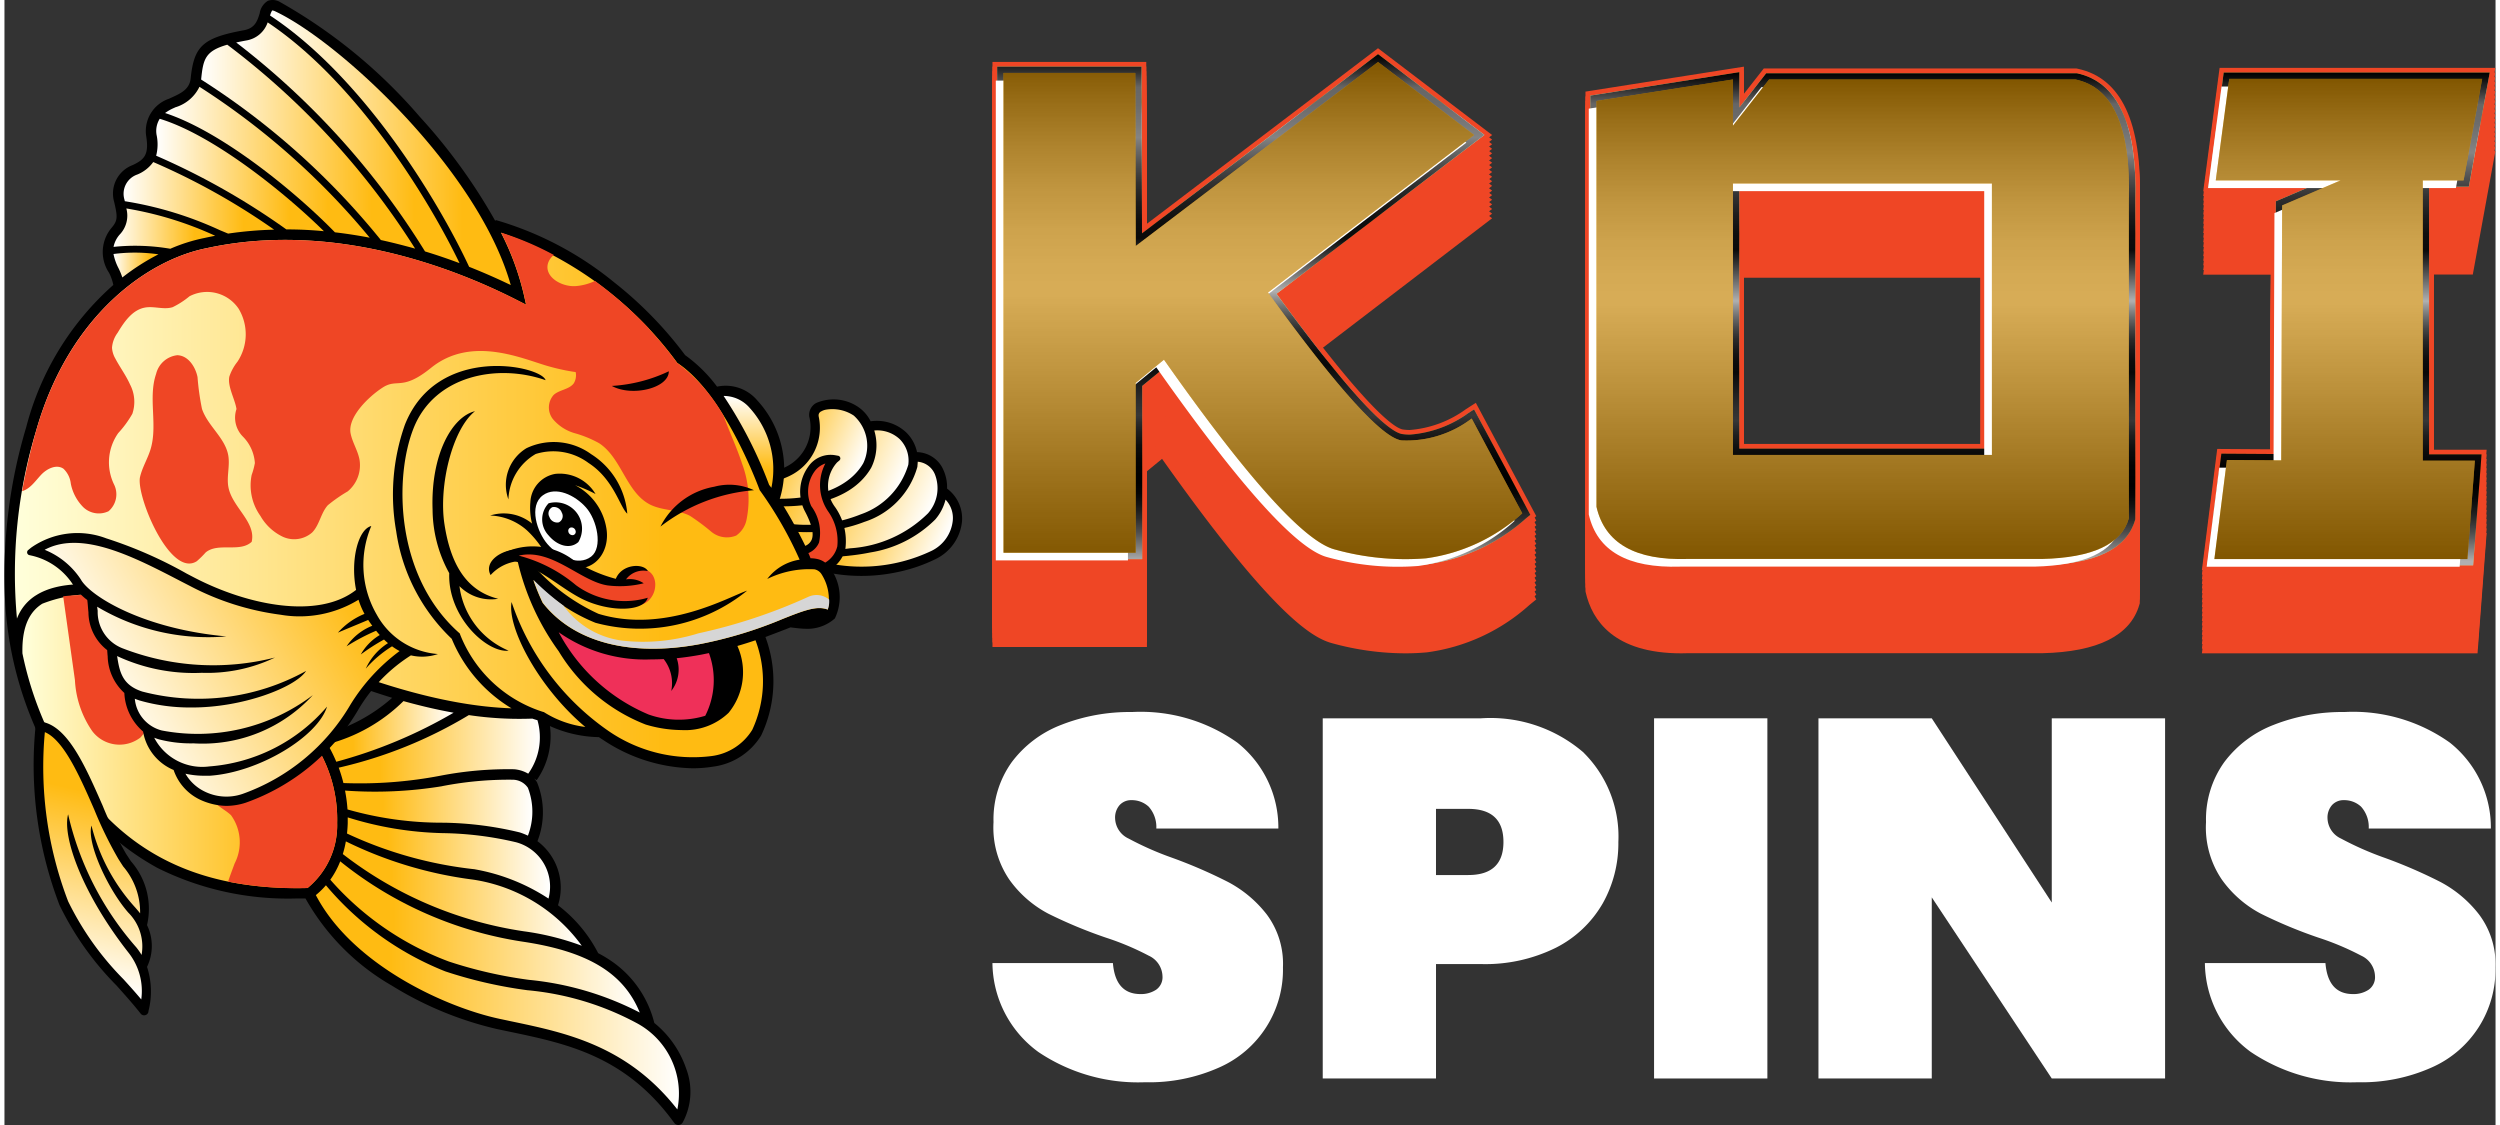 <svg xmlns="http://www.w3.org/2000/svg" xmlns:xlink="http://www.w3.org/1999/xlink" viewBox="0 0 154.987 69.994" width="160"  height="72" ><rect x="0" y="0" width="154.987" height="69.994" fill="#333333" stroke="none"/><defs><style>.cls-1,.cls-34,.cls-37,.cls-41{isolation:isolate;}.cls-2{fill:url(#linear-gradient);}.cls-3{fill:url(#linear-gradient-2);}.cls-4{fill:url(#linear-gradient-3);}.cls-5{fill:url(#linear-gradient-4);}.cls-6{fill:url(#linear-gradient-5);}.cls-7{fill:url(#linear-gradient-6);}.cls-8{fill:url(#linear-gradient-7);}.cls-9{fill:url(#linear-gradient-8);}.cls-10{fill:url(#linear-gradient-9);}.cls-11{fill:url(#linear-gradient-10);}.cls-12{fill:url(#linear-gradient-11);}.cls-13{fill:url(#linear-gradient-12);}.cls-14{fill:url(#linear-gradient-13);}.cls-15{fill:#ef4625;}.cls-16{fill:url(#linear-gradient-14);}.cls-17{fill:url(#linear-gradient-15);}.cls-18{fill:url(#linear-gradient-16);}.cls-19{fill:url(#linear-gradient-17);}.cls-20{fill:url(#linear-gradient-18);}.cls-21{fill:url(#linear-gradient-19);}.cls-22{fill:url(#linear-gradient-20);}.cls-23{fill:url(#linear-gradient-21);}.cls-24{fill:url(#linear-gradient-22);}.cls-25{fill:#ef3059;}.cls-26{fill:#d6d6d6;}.cls-27{fill:#fff;}.cls-28{fill:url(#linear-gradient-24);}.cls-29{fill:url(#linear-gradient-25);}.cls-30{fill:url(#linear-gradient-26);}.cls-31,.cls-33,.cls-36,.cls-39{mix-blend-mode:color-dodge;}.cls-31{fill:url(#linear-gradient-27);}.cls-32{fill:#fa0;}.cls-33,.cls-34,.cls-37,.cls-41{opacity:0.7;}.cls-34{fill:url(#linear-gradient-28);}.cls-35{fill:url(#linear-gradient-29);}.cls-36{fill:url(#linear-gradient-30);}.cls-37{fill:url(#linear-gradient-31);}.cls-38{fill:url(#linear-gradient-32);}.cls-40{fill:url(#linear-gradient-33);}.cls-41{fill:url(#linear-gradient-34);}</style><linearGradient id="linear-gradient" x1="47.128" y1="44.164" x2="55.18" y2="40.568" gradientTransform="matrix(1, 0, 0, -1, 0, 71.994)" gradientUnits="userSpaceOnUse"><stop offset="0.203" stop-color="#ffbb12"/><stop offset="1" stop-color="#fff"/></linearGradient><linearGradient id="linear-gradient-2" x1="48.237" y1="42.664" x2="56.997" y2="38.749" xlink:href="#linear-gradient"/><linearGradient id="linear-gradient-3" x1="50.914" y1="40.598" x2="58.128" y2="37.376" xlink:href="#linear-gradient"/><linearGradient id="linear-gradient-4" x1="46.441" y1="44.925" x2="52.911" y2="42.034" xlink:href="#linear-gradient"/><linearGradient id="linear-gradient-5" x1="6.787" y1="57.772" x2="13.111" y2="57.772" gradientTransform="matrix(1, 0, 0, -1, 0, 71.994)" gradientUnits="userSpaceOnUse"><stop offset="0" stop-color="#fff"/><stop offset="0.797" stop-color="#ffbb12"/></linearGradient><linearGradient id="linear-gradient-6" x1="6.783" y1="55.503" x2="9.58" y2="55.503" xlink:href="#linear-gradient-5"/><linearGradient id="linear-gradient-7" x1="7.411" y1="59.687" x2="16.777" y2="59.687" xlink:href="#linear-gradient-5"/><linearGradient id="linear-gradient-8" x1="9.438" y1="61.107" x2="19.875" y2="61.107" xlink:href="#linear-gradient-5"/><linearGradient id="linear-gradient-9" x1="9.993" y1="61.899" x2="22.725" y2="61.899" xlink:href="#linear-gradient-5"/><linearGradient id="linear-gradient-10" x1="12.237" y1="62.87" x2="25.55" y2="62.87" xlink:href="#linear-gradient-5"/><linearGradient id="linear-gradient-11" x1="14.417" y1="63.109" x2="28.314" y2="63.109" xlink:href="#linear-gradient-5"/><linearGradient id="linear-gradient-12" x1="16.525" y1="62.798" x2="31.501" y2="62.798" xlink:href="#linear-gradient-5"/><linearGradient id="linear-gradient-13" x1="46.289" y1="47.36" x2="46.289" y2="41.646" xlink:href="#linear-gradient-5"/><linearGradient id="linear-gradient-14" x1="20.797" y1="25.376" x2="33.327" y2="25.376" xlink:href="#linear-gradient"/><linearGradient id="linear-gradient-15" x1="20.101" y1="26.491" x2="27.946" y2="26.491" xlink:href="#linear-gradient"/><linearGradient id="linear-gradient-16" x1="21.191" y1="21.743" x2="32.847" y2="21.743" xlink:href="#linear-gradient"/><linearGradient id="linear-gradient-17" x1="21.312" y1="18.614" x2="33.921" y2="18.614" xlink:href="#linear-gradient"/><linearGradient id="linear-gradient-18" x1="21.051" y1="16.399" x2="35.92" y2="16.399" xlink:href="#linear-gradient"/><linearGradient id="linear-gradient-19" x1="20.272" y1="13.7" x2="39.527" y2="13.7" xlink:href="#linear-gradient"/><linearGradient id="linear-gradient-20" x1="19.372" y1="9.942" x2="42.027" y2="9.942" xlink:href="#linear-gradient"/><linearGradient id="linear-gradient-21" x1="1.116" y1="25.882" x2="20.705" y2="25.882" gradientTransform="matrix(1, 0, 0, -1, 0, 71.994)" gradientUnits="userSpaceOnUse"><stop offset="0" stop-color="#ffffdb"/><stop offset="0.797" stop-color="#ffbb12"/></linearGradient><linearGradient id="linear-gradient-22" x1="0.65" y1="41.201" x2="51.294" y2="41.201" xlink:href="#linear-gradient-21"/><linearGradient id="linear-gradient-24" x1="7.178" y1="25.369" x2="3.845" y2="10.885" xlink:href="#linear-gradient"/><linearGradient id="linear-gradient-25" x1="5.787" y1="28.559" x2="24.578" y2="38.691" xlink:href="#linear-gradient-5"/><linearGradient id="linear-gradient-26" x1="145.837" y1="36.82" x2="145.837" y2="67.48" gradientTransform="matrix(1, 0, 0, -1, 0, 71.994)" gradientUnits="userSpaceOnUse"><stop offset="0" stop-color="#e4ba5e"/><stop offset="0.03" stop-color="#e0b55a"/><stop offset="0.066" stop-color="#d6a64c"/><stop offset="0.106" stop-color="#c58e37"/><stop offset="0.147" stop-color="#ad6d19"/><stop offset="0.173" stop-color="#9b5302"/><stop offset="0.188" stop-color="#9b5302"/><stop offset="0.221" stop-color="#b37624"/><stop offset="0.261" stop-color="#cc9b47"/><stop offset="0.299" stop-color="#deb660"/><stop offset="0.332" stop-color="#e9c670"/><stop offset="0.358" stop-color="#edcc75"/><stop offset="0.381" stop-color="#d7a036"/><stop offset="0.394" stop-color="#d7a036"/><stop offset="0.422" stop-color="#fdf6dc"/><stop offset="0.524" stop-color="#f6e284"/><stop offset="0.587" stop-color="#f5c764"/><stop offset="0.604" stop-color="#efc15f"/><stop offset="0.627" stop-color="#dfaf52"/><stop offset="0.654" stop-color="#c5933b"/><stop offset="0.672" stop-color="#b17c2a"/><stop offset="0.679" stop-color="#c19540"/><stop offset="0.69" stop-color="#d4b35b"/><stop offset="0.702" stop-color="#e3ca70"/><stop offset="0.714" stop-color="#eedb7f"/><stop offset="0.727" stop-color="#f4e587"/><stop offset="0.745" stop-color="#f6e88a"/><stop offset="0.825" stop-color="#f5f1ac"/><stop offset="0.858" stop-color="#f6f4d6"/><stop offset="0.879" stop-color="#f3f4ff"/><stop offset="0.906" stop-color="#d59712"/><stop offset="0.952" stop-color="#fceea5"/><stop offset="1" stop-color="#f9ca5d"/></linearGradient><linearGradient id="linear-gradient-27" x1="145.837" y1="36.82" x2="145.837" y2="67.48" gradientTransform="matrix(1, 0, 0, -1, 0, 71.994)" gradientUnits="userSpaceOnUse"><stop offset="0.008" stop-color="#b0b0b0"/><stop offset="0.037" stop-color="#7b7b7b"/><stop offset="0.065" stop-color="#4f4f4f"/><stop offset="0.092" stop-color="#2d2d2d"/><stop offset="0.118" stop-color="#141414"/><stop offset="0.141" stop-color="#050505"/><stop offset="0.161"/><stop offset="0.201" stop-color="#030303"/><stop offset="0.234" stop-color="#0d0d0d"/><stop offset="0.263" stop-color="#1e1e1e"/><stop offset="0.291" stop-color="#353535"/><stop offset="0.293" stop-color="#373737"/><stop offset="0.323" stop-color="#2d2d2d"/><stop offset="0.374" stop-color="#121212"/><stop offset="0.391" stop-color="#080808"/><stop offset="0.414" stop-color="#0c0c0c"/><stop offset="0.436" stop-color="#181818"/><stop offset="0.459" stop-color="#2b2b2b"/><stop offset="0.481" stop-color="#474747"/><stop offset="0.503" stop-color="#6b6b6b"/><stop offset="0.525" stop-color="#969696"/><stop offset="0.536" stop-color="#b0b0b0"/><stop offset="0.561" stop-color="#868686"/><stop offset="0.615" stop-color="#2d2d2d"/><stop offset="0.64" stop-color="#0a0a0a"/><stop offset="0.673" stop-color="#0e0e0e"/><stop offset="0.709" stop-color="#1c1c1c"/><stop offset="0.747" stop-color="#313131"/><stop offset="0.786" stop-color="#505050"/><stop offset="0.825" stop-color="#777"/><stop offset="0.837" stop-color="#848484"/><stop offset="0.858" stop-color="#7a7a7a"/><stop offset="0.9" stop-color="#6b6b6b"/><stop offset="0.935" stop-color="#666"/><stop offset="0.965" stop-color="#303030"/><stop offset="0.988" stop-color="#0d0d0d"/><stop offset="1"/></linearGradient><linearGradient id="linear-gradient-28" x1="145.825" y1="37.21" x2="145.825" y2="67.088" gradientTransform="matrix(1, 0, 0, -1, 0, 71.994)" gradientUnits="userSpaceOnUse"><stop offset="0"/><stop offset="0.034" stop-color="#0c0c0c"/><stop offset="0.382" stop-color="#818181"/><stop offset="0.536" stop-color="#b0b0b0"/><stop offset="0.593" stop-color="#aaa"/><stop offset="0.665" stop-color="#9b9b9b"/><stop offset="0.745" stop-color="#818181"/><stop offset="0.831" stop-color="#5c5c5c"/><stop offset="0.921" stop-color="#2e2e2e"/><stop offset="1"/></linearGradient><linearGradient id="linear-gradient-29" x1="78.349" y1="36.82" x2="78.349" y2="68.629" xlink:href="#linear-gradient-26"/><linearGradient id="linear-gradient-30" x1="78.349" y1="36.82" x2="78.349" y2="68.629" xlink:href="#linear-gradient-27"/><linearGradient id="linear-gradient-31" x1="78.297" y1="37.214" x2="78.297" y2="68.137" xlink:href="#linear-gradient-28"/><linearGradient id="linear-gradient-32" x1="115.625" y1="36.821" x2="115.625" y2="67.508" xlink:href="#linear-gradient-26"/><linearGradient id="linear-gradient-33" x1="115.625" y1="36.82" x2="115.625" y2="67.508" xlink:href="#linear-gradient-27"/><linearGradient id="linear-gradient-34" x1="115.617" y1="37.211" x2="115.617" y2="67.05" xlink:href="#linear-gradient-28"/></defs><g class="cls-1"><g id="Layer_2" data-name="Layer 2"><g id="Layer_1-2" data-name="Layer 1"><path d="M44.285,29.569a.128.128,0,0,0-.067.01.13.13,0,0,0-.077.107.13.13,0,0,0,.013.067l.124.258a9.841,9.841,0,0,0,5.68,5.281,10.723,10.723,0,0,0,5.615.3,9.972,9.972,0,0,0,2.37-.812,2.929,2.929,0,0,0,1.633-2.338,2.322,2.322,0,0,0-.93-2.044,2.579,2.579,0,0,0-.218-1.136,1.823,1.823,0,0,0-.657-.811,1.846,1.846,0,0,0-.994-.321A2.4,2.4,0,0,0,56.1,26.9a2.672,2.672,0,0,0-2.209-.689,2.346,2.346,0,0,0-.731-.86,2.727,2.727,0,0,0-2.655-.278.84.84,0,0,0-.432.851,2.751,2.751,0,0,1-1.514,3.152,7.135,7.135,0,0,1-3.99.5Z"/><path class="cls-2" d="M53.926,29.1a3.142,3.142,0,0,0,.19-2.316,2.055,2.055,0,0,1,1.579.534,1.892,1.892,0,0,1,.538,1.6A4.666,4.666,0,0,1,53.279,32a9.072,9.072,0,0,1-7.22-.2q-.228-.289-.437-.6C48.877,31.884,52.536,31.5,53.926,29.1Z"/><path class="cls-3" d="M52.106,32.881A8.819,8.819,0,0,0,53.5,32.47a5.014,5.014,0,0,0,3.3-3.43v-.033c.012-.094.017-.187.021-.28a1.272,1.272,0,0,1,1.067.781,2.359,2.359,0,0,1-.427,2.428,7.564,7.564,0,0,1-4.854,2.178,11.389,11.389,0,0,1-4.191-.184,8.843,8.843,0,0,1-1.65-1.316,10.364,10.364,0,0,0,5.337.267Z"/><path class="cls-4" d="M52.572,34.57a13.162,13.162,0,0,0,1.31-.2,7.345,7.345,0,0,0,4.028-2.049,3,3,0,0,0,.641-1.236A1.651,1.651,0,0,1,59,32.4a2.366,2.366,0,0,1-1.311,1.868,10.137,10.137,0,0,1-7.536.479c-.21-.073-.418-.155-.622-.243a11.383,11.383,0,0,0,3.046.067Z"/><path class="cls-5" d="M48.847,29.61a3.321,3.321,0,0,0,1.809-3.71v-.017a.263.263,0,0,1,.03-.17.261.261,0,0,1,.127-.116.929.929,0,0,1,.3-.11,2.419,2.419,0,0,1,1.727.368,2.523,2.523,0,0,1,.591,2.968c-1.313,2.264-5.079,2.61-8.142,1.837-.053-.094-.193-.344-.245-.434a7.112,7.112,0,0,0,3.807-.616Z"/><path d="M.042,37.444a22.721,22.721,0,0,0,2.911,9.9A16.378,16.378,0,0,0,9.518,54a18.2,18.2,0,0,0,8.66,1.9h.551A14.374,14.374,0,0,0,24.1,61.321a21.708,21.708,0,0,0,6.528,2.7l.819.172c3.543.742,7.206,1.51,10.211,5.651l.019.024a.318.318,0,0,0,.114.095.313.313,0,0,0,.145.031.306.306,0,0,0,.249-.142l.018-.025a4.031,4.031,0,0,0,.221-3.311,6.249,6.249,0,0,0-1.992-2.87,6.588,6.588,0,0,0-2.557-3.772,7.992,7.992,0,0,0-.936-.572,8.775,8.775,0,0,0-2.5-2.979,3.608,3.608,0,0,0-1.278-3.987,4.931,4.931,0,0,0-.029-3.671,1.722,1.722,0,0,0-.173-.227l.155.1a4.777,4.777,0,0,0,.824-3.364,7.725,7.725,0,0,0,3.048.689c.086.061.172.118.259.172A10.36,10.36,0,0,0,42.816,47.8a7.878,7.878,0,0,0,1.265-.1,4.123,4.123,0,0,0,3-1.943,7.855,7.855,0,0,0,.263-6.126c.5-.184.954-.362,1.356-.517l.206-.082c.269.038.7.086.883.086a2.567,2.567,0,0,0,1.876-.641,3.066,3.066,0,0,0-.246-3.075h0a2.04,2.04,0,0,0,.9-1.256,3.682,3.682,0,0,0-.638-2.593,2.186,2.186,0,0,1,.12-2.781l.148-.125A.175.175,0,0,0,52,28.564a.167.167,0,0,0,0-.086.172.172,0,0,0-.043-.075.18.18,0,0,0-.075-.045l-.191-.034A1.679,1.679,0,0,0,50,29.05a2.655,2.655,0,0,0-.235,2.69c.461.86.611,1.461.459,1.835a.735.735,0,0,1-.4.386,30.34,30.34,0,0,0-1.6-2.877,6.316,6.316,0,0,0-1.382-6.167,2.572,2.572,0,0,0-2.507-.861,9.05,9.05,0,0,0-1.986-1.96,24.077,24.077,0,0,0-4.413-4.528,20.718,20.718,0,0,0-7.376-3.88l-.019.067a34.847,34.847,0,0,0-4.694-6.482,32.505,32.505,0,0,0-8.7-7.145.887.887,0,0,0-.37-.123A.9.9,0,0,0,16.39.05a1.1,1.1,0,0,0-.51.779c-.148.47-.286.914-.96,1.048-2.566.472-3.127.975-3.334,2.994-.071.689-.614.937-1.191,1.2l-.157.072A2.122,2.122,0,0,0,8.827,8.525c.162,1.086-.114,1.4-.84,1.742a1.892,1.892,0,0,0-1.161,2.3c.216.927.227,1.147-.155,1.6a2.332,2.332,0,0,0-.163,2.807,2.973,2.973,0,0,1,.265.755,17.767,17.767,0,0,0-5.42,8.85A32.09,32.09,0,0,0,.042,37.444Zm16.324,2.973a61.579,61.579,0,0,0,7.755,3,10.468,10.468,0,0,1-4.392,2.312l-.1-.029a4.747,4.747,0,0,1-3.11-2.583,3.542,3.542,0,0,1-.157-2.7Z"/><path class="cls-6" d="M7.175,14.587a1.648,1.648,0,0,0-.388.774,12.941,12.941,0,0,1,3.532.116,10.583,10.583,0,0,1,2.134-.673c.219-.049.438-.093.658-.135a21.7,21.7,0,0,0-5.528-1.7,1.7,1.7,0,0,1-.408,1.619Z"/><path class="cls-7" d="M6.783,15.8a3.291,3.291,0,0,0,.32.9,4.378,4.378,0,0,1,.231.563A13.991,13.991,0,0,1,9.58,15.823a10.274,10.274,0,0,0-2.8-.019Z"/><path class="cls-8" d="M9.257,10.081a2.271,2.271,0,0,1-.992.777,1.265,1.265,0,0,0-.8,1.561l.023.1a22.5,22.5,0,0,1,5.91,1.8l.518.215a23.629,23.629,0,0,1,2.861-.246,42.043,42.043,0,0,0-7.52-4.206Z"/><path class="cls-9" d="M9.473,8.433a2.858,2.858,0,0,1-.035,1.255,44.351,44.351,0,0,1,8.1,4.585q1.186,0,2.336.112c-2.393-2.36-6.861-5.978-10.214-6.995a1.426,1.426,0,0,0-.188,1.043Z"/><path class="cls-10" d="M10.665,6.662l-.154.07a2.751,2.751,0,0,0-.518.3c3.614,1.188,8.225,5.012,10.567,7.422.738.086,1.462.2,2.165.334A45.584,45.584,0,0,0,12.132,5.4a2.436,2.436,0,0,1-1.467,1.266Z"/><path class="cls-11" d="M12.237,4.938v.011a46.417,46.417,0,0,1,11.181,9.985c.734.159,1.446.345,2.132.534A47.925,47.925,0,0,0,13.863,2.781C12.482,3.177,12.363,3.688,12.237,4.938Z"/><path class="cls-12" d="M16.376,1.393a1.688,1.688,0,0,1-1.333,1.126c-.228.042-.436.083-.626.124a48.476,48.476,0,0,1,11.748,13c.755.229,1.472.477,2.149.73C26.327,12.257,21.875,5.067,16.376,1.393Z"/><path class="cls-13" d="M16.869.717A.571.571,0,0,0,16.656.65h0a1.167,1.167,0,0,0-.131.316C22.336,4.8,27,12.5,28.91,16.6c.965.383,1.838.772,2.591,1.138C29.492,10.608,20.908,2.631,16.869.717Z"/><path class="cls-14" d="M46.361,25.373a2.134,2.134,0,0,0-1.618-.739,27.091,27.091,0,0,1,2.831,5.532l.142.183a5.68,5.68,0,0,0-1.355-4.976Z"/><path class="cls-15" d="M51.814,34.017a3.176,3.176,0,0,0-.569-2.2,2.9,2.9,0,0,1-.172-2.979,1.335,1.335,0,0,0-.676.5,2.154,2.154,0,0,0-.2,2.152,2.794,2.794,0,0,1,.482,2.266,1.216,1.216,0,0,1-.662.654c.052.117.1.226.135.324a1.971,1.971,0,0,1,.406.043,1.261,1.261,0,0,1,.505.226,1.6,1.6,0,0,0,.475-.419,1.583,1.583,0,0,0,.273-.57Z"/><path class="cls-16" d="M31.705,47.86a22.175,22.175,0,0,0-4.57.4,26.594,26.594,0,0,1-6.046.459,9.423,9.423,0,0,0-.292-.957,27.573,27.573,0,0,0,8.094-3.271,21.4,21.4,0,0,0,3.951.219c.108.037.215.07.319.1a3.875,3.875,0,0,1-.575,3.327A2.053,2.053,0,0,0,31.705,47.86Z"/><path class="cls-17" d="M20.1,46.3a10.437,10.437,0,0,0,4.725-2.68q1.6.448,3.12.723a29.789,29.789,0,0,1-7.3,3.051A9.117,9.117,0,0,0,20.1,46.3Z"/><path class="cls-18" d="M27.232,48.912a21.623,21.623,0,0,1,4.411-.4,1.171,1.171,0,0,1,.524.14,1.152,1.152,0,0,1,.4.363,4.131,4.131,0,0,1,0,2.977,4.268,4.268,0,0,0-.5-.2,21.3,21.3,0,0,0-4.744-.606,21.441,21.441,0,0,1-5.98-.825,9.476,9.476,0,0,0-.154-1.174,25.833,25.833,0,0,0,6.041-.272Z"/><path class="cls-19" d="M29.269,54.084a25.034,25.034,0,0,1-7.957-2.225c.022-.206.038-.416.045-.632v-.372a21.236,21.236,0,0,0,5.918.98,20.964,20.964,0,0,1,4.573.572,2.859,2.859,0,0,1,2,3.5,12.237,12.237,0,0,0-4.582-1.821Z"/><path class="cls-20" d="M21.051,53.137a6.472,6.472,0,0,0,.19-.789,25.125,25.125,0,0,0,7.909,2.378,10.226,10.226,0,0,1,6.77,4.116,16.692,16.692,0,0,0-3.61-.9A24.183,24.183,0,0,1,21.051,53.137Z"/><path class="cls-21" d="M27.652,59.824a18.329,18.329,0,0,1-7.38-5.091,5.24,5.24,0,0,0,.618-1.143,23.8,23.8,0,0,0,11.318,4.992c4.066.6,6.316,1.944,7.319,4.417a18.949,18.949,0,0,0-6.889-2.035,27.293,27.293,0,0,1-4.986-1.14Z"/><path class="cls-22" d="M20,55.079a18.7,18.7,0,0,0,7.428,5.358,27.731,27.731,0,0,0,5.112,1.172,17.761,17.761,0,0,1,6.782,2.037,4.973,4.973,0,0,1,2.543,5.38c-3.1-3.96-6.91-4.764-10.279-5.471l-.813-.173c-3.376-.729-9.146-3.372-11.4-7.692A4.718,4.718,0,0,0,20,55.079Z"/><path class="cls-23" d="M1.118,40.653a21.563,21.563,0,0,0,2.405,6.37c3.309,5.781,8.184,8.4,15.336,8.225A5.054,5.054,0,0,0,20.7,51.2a8.673,8.673,0,0,0-1.382-4.923,5.35,5.35,0,0,1-3.408-2.909,4.149,4.149,0,0,1-.146-3.232l-.345-.162A37.248,37.248,0,0,0,8.31,37.445a8.6,8.6,0,0,0-5.955.116C1.651,38,1.072,38.852,1.118,40.653Z"/><path class="cls-15" d="M8.31,37.449a37.248,37.248,0,0,1,7.111,2.531l.345.162a4.147,4.147,0,0,0,.146,3.231,5.347,5.347,0,0,0,3.408,2.91A8.667,8.667,0,0,1,20.7,51.205a5.054,5.054,0,0,1-1.843,4.046,21.98,21.98,0,0,1-4.944-.4c.124-.38.274-.757.407-1.127a2.878,2.878,0,0,0-.221-3c-.354-.345-.864-.539-1.123-.968-.325-.558-.062-1.252.021-1.894a3.368,3.368,0,0,0-2.118-3.486,1.547,1.547,0,0,0-1.209-.024c-.6.291-.752,1.06-1.21,1.534a2.129,2.129,0,0,1-3-.4,6.131,6.131,0,0,1-1.076-3.176L3.653,37.1a12.234,12.234,0,0,1,4.657.345Z"/><path class="cls-24" d="M.778,38.487a2.907,2.907,0,0,1,1.235-1.479c1.324-.809,3.492-.875,6.446-.2a38.016,38.016,0,0,1,7.249,2.577c6.392,3,11.585,4.538,15.84,4.685a9.1,9.1,0,0,1-3.72-4.325,11.489,11.489,0,0,1-3.455-6.691,13.047,13.047,0,0,1,.541-6.628c2.007-5.069,8.486-3.671,8.753-2.772-3.009-1.054-6.91-.293-8.212,2.987-1.21,3.042-1.156,9.189,2.817,12.722l.059.053.024.074a8.206,8.206,0,0,0,5.147,4.8l.053.012.045.027a6.265,6.265,0,0,0,2.54.9c-2.854-2.383-4.876-6.158-4.589-7.773A15.935,15.935,0,0,0,37.6,45.492a9.259,9.259,0,0,0,6.376,1.55,3.485,3.485,0,0,0,2.55-1.636,7.183,7.183,0,0,0,.2-5.571q-.528.18-1.126.355a3.986,3.986,0,0,1-.548,4.161,3.908,3.908,0,0,1-2.912,1.072,7.988,7.988,0,0,1-2.246-.344,10.976,10.976,0,0,1-5.412-4.561,15.452,15.452,0,0,1-2.538-5.535l-.011-.065a2.656,2.656,0,0,0-1.686.861c-.426-.775.551-1.565,1.7-1.6a2.184,2.184,0,0,1,2.337,1.413,3.643,3.643,0,0,0-1.591-.662,12.04,12.04,0,0,0,4.262,3.259c4.158,1.27,8.183-1.1,9.251-1.44a10.583,10.583,0,0,1-9.433,2,10.818,10.818,0,0,1-3.873-2.662,14.089,14.089,0,0,0,.581,1.417c1.929,2.464,5.462,3.37,9.726,2.583A26.145,26.145,0,0,0,48.443,38.5c1.268-.5,2.115-.838,2.78-.57a2.915,2.915,0,0,0-.384-2.2.671.671,0,0,0-.189-.2.68.68,0,0,0-.255-.109,5.908,5.908,0,0,0-2.937.6,3.126,3.126,0,0,1,2.015-1.2,24.085,24.085,0,0,0-2.446-4.273l-.035-.043-.019-.05c-.375-1-2.381-6.057-5.062-7.843l-.05-.032-.034-.049a22.776,22.776,0,0,0-10.934-8.05A16.745,16.745,0,0,1,32.3,18.28l.152.676-.62-.315c-3.806-1.933-11.374-4.922-19.25-3.2-3.6.711-8.538,4.1-10.6,11.318A30.548,30.548,0,0,0,.778,38.487Z"/><path class="cls-24" d="M.778,38.487a2.907,2.907,0,0,1,1.235-1.479c1.324-.809,3.492-.875,6.446-.2a38.016,38.016,0,0,1,7.249,2.577c6.392,3,11.585,4.538,15.84,4.685a9.1,9.1,0,0,1-3.72-4.325,11.489,11.489,0,0,1-3.455-6.691,13.047,13.047,0,0,1,.541-6.628c2.007-5.069,8.486-3.671,8.753-2.772-3.009-1.054-6.91-.293-8.212,2.987-1.21,3.042-1.156,9.189,2.817,12.722l.059.053.024.074a8.206,8.206,0,0,0,5.147,4.8l.053.012.045.027a6.265,6.265,0,0,0,2.54.9c-2.854-2.383-4.876-6.158-4.589-7.773A15.935,15.935,0,0,0,37.6,45.492a9.259,9.259,0,0,0,6.376,1.55,3.485,3.485,0,0,0,2.55-1.636,7.183,7.183,0,0,0,.2-5.571q-.528.18-1.126.355a3.986,3.986,0,0,1-.548,4.161,3.908,3.908,0,0,1-2.912,1.072,7.988,7.988,0,0,1-2.246-.344,10.976,10.976,0,0,1-5.412-4.561,15.452,15.452,0,0,1-2.538-5.535l-.011-.065a2.656,2.656,0,0,0-1.686.861c-.426-.775.551-1.565,1.7-1.6a2.184,2.184,0,0,1,2.337,1.413,3.643,3.643,0,0,0-1.591-.662,12.04,12.04,0,0,0,4.262,3.259c4.158,1.27,8.183-1.1,9.251-1.44a10.583,10.583,0,0,1-9.433,2,10.818,10.818,0,0,1-3.873-2.662,14.089,14.089,0,0,0,.581,1.417c1.929,2.464,5.462,3.37,9.726,2.583A26.145,26.145,0,0,0,48.443,38.5c1.268-.5,2.115-.838,2.78-.57a2.915,2.915,0,0,0-.384-2.2.671.671,0,0,0-.189-.2.68.68,0,0,0-.255-.109,5.908,5.908,0,0,0-2.937.6,3.126,3.126,0,0,1,2.015-1.2,24.085,24.085,0,0,0-2.446-4.273l-.035-.043-.019-.05c-.375-1-2.381-6.057-5.062-7.843l-.05-.032-.034-.049a22.776,22.776,0,0,0-10.934-8.05A16.745,16.745,0,0,1,32.3,18.28l.152.676-.62-.315c-3.806-1.933-11.374-4.922-19.25-3.2-3.6.711-8.538,4.1-10.6,11.318A30.548,30.548,0,0,0,.778,38.487Z"/><path class="cls-15" d="M1.1,30.559a37.147,37.147,0,0,1,.881-3.8c2.073-7.215,7-10.607,10.6-11.318,7.876-1.721,15.444,1.266,19.257,3.2l.62.315-.152-.676A16.792,16.792,0,0,0,30.9,14.473a18.507,18.507,0,0,1,3.282,1.391,1.059,1.059,0,0,0-.364.516c-.249.861.876,1.5,1.764,1.417a3.4,3.4,0,0,0,1.159-.318,24.716,24.716,0,0,1,3.322,2.927,3.424,3.424,0,0,1-.263,1.377c-.269.62-1.65,2.216-5.944,1.007-1.59-.447-4.779-1.952-7.32.1-1.8,1.456-2.083.628-3,1.219-.876.563-2.2,1.84-2,2.858.112.563.449,1.066.553,1.63a2.109,2.109,0,0,1-.733,1.975,9.427,9.427,0,0,0-1.237.861c-.44.489-.518,1.236-.979,1.7a1.7,1.7,0,0,1-1.816.265,3.184,3.184,0,0,1-1.4-1.3,3.268,3.268,0,0,1-.544-2.548,4.532,4.532,0,0,0,.2-.74,2.579,2.579,0,0,0-.75-1.651,1.675,1.675,0,0,1-.394-1.71c-.091-.609-.573-1.417-.444-2.02A3.037,3.037,0,0,1,14.5,22.5a3.088,3.088,0,0,0,.071-3.289,2.363,2.363,0,0,0-3.058-.778,5.219,5.219,0,0,1-1.048.678c-.541.173-1.135-.072-1.7.021-.8.133-1.314.888-1.727,1.577a1.765,1.765,0,0,0-.346.925,1.529,1.529,0,0,0,.2.664c.292.553.67,1.059.924,1.629a2.325,2.325,0,0,1,.142,1.815,6.5,6.5,0,0,1-.881,1.205,3.155,3.155,0,0,0-.256,3.2,1.382,1.382,0,0,1-.345,1.66,1.4,1.4,0,0,1-1.569-.248,2.852,2.852,0,0,1-.779-1.467,1.5,1.5,0,0,0-.459-.93c-.436-.3-1.037,0-1.4.391S1.6,30.412,1.1,30.559Z"/><path class="cls-25" d="M41.488,42.979a2.423,2.423,0,0,0-.473-1.973c-.263.013-.52.02-.773.02a9.35,9.35,0,0,1-5.759-1.69,11.273,11.273,0,0,0,5.592,5.118,5.632,5.632,0,0,0,3.526.079,4.893,4.893,0,0,0,.23-3.9c-.161.034-.325.067-.491.1q-.777.144-1.515.219a2.147,2.147,0,0,1-.337,2.035Z"/><path class="cls-15" d="M8.435,29.675c.14-.6.475-1.131.654-1.721.46-1.509-.164-3.2.346-4.69A1.532,1.532,0,0,1,10.751,22.1c.669.017,1.128.706,1.261,1.36a15.93,15.93,0,0,0,.277,1.98c.356,1.06,1.446,1.8,1.636,2.9.114.659-.121,1.346.014,2,.25,1.228,1.727,2.152,1.442,3.37-.732.688-2.094.02-2.864.663a5.567,5.567,0,0,1-.553.545C10.3,35.98,8.172,30.815,8.435,29.675Z"/><path class="cls-26" d="M33.5,37.5a14.42,14.42,0,0,1-.58-1.417,15.987,15.987,0,0,0,1.855,1.593,5.362,5.362,0,0,0,3.6,2.174,11.532,11.532,0,0,0,4.8-.446,33.761,33.761,0,0,0,6.841-2.272,1.223,1.223,0,0,1,1.294.172,1.474,1.474,0,0,1-.087.621c-.665-.268-1.511.068-2.779.57a26.23,26.23,0,0,1-5.229,1.588C38.955,40.871,35.423,39.966,33.5,37.5Z"/><path d="M38.75,31.958a4.858,4.858,0,0,0-2.246-3.7,3.953,3.953,0,0,0-4.029-.371,2.664,2.664,0,0,0-1.121,3.183,3.4,3.4,0,0,1,1.7-2.825,3.672,3.672,0,0,1,3.283.559C37.915,29.822,38.289,31.557,38.75,31.958Z"/><path d="M35.493,30.185a8.392,8.392,0,0,1,1.282.551,2.592,2.592,0,0,0-2.5-1.253,1.867,1.867,0,0,0-1.555,1.761A4,4,0,0,0,34.6,35c1.676,1.042,3.163-.394,2.844-2.166a3.679,3.679,0,0,0-1.946-2.648Z"/><path d="M30.219,32.074A2.782,2.782,0,0,1,33.5,33.387,2.82,2.82,0,0,1,34.02,35.2a6.269,6.269,0,0,0-1.489-2.181A3.636,3.636,0,0,0,30.219,32.074Z"/><path class="cls-27" d="M36.5,34.632c.743-.568.371-2.281-.316-3.056S34.3,30.231,33.5,30.815c-.9.656-.36,2.3.287,3.041S35.678,35.26,36.5,34.632Z"/><path d="M35.7,33.73c-.518.458-1.3.232-1.845-.417a1.45,1.45,0,0,1,0-2A1.649,1.649,0,0,1,35.6,31.9a1.634,1.634,0,0,1,.1,1.835Z"/><path class="cls-27" d="M33.906,32.165a.508.508,0,0,0,.585.334.427.427,0,0,0,.139-.11.446.446,0,0,0,.084-.156.438.438,0,0,0-.041-.344.508.508,0,0,0-.586-.334.464.464,0,0,0-.139.11.444.444,0,0,0-.083.156.438.438,0,0,0,.041.344Z"/><path class="cls-27" d="M35.084,33.083a.27.27,0,0,0,.1.157.267.267,0,0,0,.178.056.207.207,0,0,0,.084-.03.214.214,0,0,0,.064-.063.209.209,0,0,0,.031-.083.192.192,0,0,0-.006-.089.267.267,0,0,0-.276-.215.217.217,0,0,0-.085.03.226.226,0,0,0-.064.063.214.214,0,0,0-.031.084.211.211,0,0,0,.007.09Z"/><path d="M29.276,25.583c-1.4,1.11-2.272,4.616-1.9,7.035s1.314,4.132,3.341,4.636a2.753,2.753,0,0,1-2.409-.787,5.048,5.048,0,0,0,3.06,4.015c-1.322.161-3.79-2.078-3.695-4.82a8.272,8.272,0,0,1-1.037-3.96C26.515,28.246,27.873,25.917,29.276,25.583Z"/><path class="cls-15" d="M45.556,33.308a1.524,1.524,0,0,1-1.573-.22,13.112,13.112,0,0,0-1.343-1c-.76-.387-1.693-.311-2.456-.688-1.5-.751-1.775-2.9-3.181-3.822a6.9,6.9,0,0,0-1.522-.625,2.767,2.767,0,0,1-1.363-.884,1.172,1.172,0,0,1,.054-1.5c.359-.325.957-.33,1.249-.718a.981.981,0,0,0-.135-1.184c-.444-.517-.933-.391-.853-1.119a2.5,2.5,0,0,1,1.1-1.508,16.879,16.879,0,0,1,1.987-.861,2.671,2.671,0,0,0,.7-.506,22.546,22.546,0,0,1,3.6,3.863l.035.048.05.033a10.611,10.611,0,0,1,2.837,3.252c.361,1,.822,1.972,1.152,2.986a6.3,6.3,0,0,1,.28,3.453,1.564,1.564,0,0,1-.631,1Z"/><path class="cls-15" d="M31.565,34.541a2.758,2.758,0,0,1,1.118-.4,2.4,2.4,0,0,1,.863.152,9.162,9.162,0,0,1,1.607.689,9.189,9.189,0,0,0,2.666,1.174.629.629,0,0,0,.273,0c.207-.05.319-.264.457-.425a1.185,1.185,0,0,1,1.422-.264.981.981,0,0,1,.363.326,1.113,1.113,0,0,1,.154.657,1.349,1.349,0,0,1-.42.921,1.087,1.087,0,0,1-.964.265,2.436,2.436,0,0,1-1.586-.129,12.247,12.247,0,0,1-1.461-.483,7.987,7.987,0,0,1-1.573-.925c-.309-.229-.606-.475-.932-.675a5.41,5.41,0,0,0-1.564-.62C31.805,34.775,31.549,34.72,31.565,34.541Z"/><path d="M35.129,34.654a8.923,8.923,0,0,0,2.907,1.359c.387-.957,1.752-.975,1.992-.482a1.342,1.342,0,0,0-1.356.516,1.544,1.544,0,0,1,1.1.243,6.154,6.154,0,0,1-2.246.133c-1.693-.255-3.484-2.34-5.528-1.853a9.034,9.034,0,0,1,3.563,1.842,5.12,5.12,0,0,0,4.464.777c-.279.921-2.483.876-4.1.067-1.522-.765-2.9-2.25-4.974-2.509a.141.141,0,0,1-.078-.034.139.139,0,0,1-.044-.072.145.145,0,0,1,.007-.085.135.135,0,0,1,.055-.065,4.185,4.185,0,0,1,4.234.163Z"/><path d="M41.334,23.1a9.536,9.536,0,0,1-3.546.911C39.03,24.7,41.334,24.157,41.334,23.1Z"/><path d="M46.631,30.5a10.945,10.945,0,0,0-5.817,2.262,4.651,4.651,0,0,1,3.343-2.479,3.605,3.605,0,0,1,2.474.217Z"/><path d="M3.423,56.308A18.62,18.62,0,0,0,6.97,61.313c.535.6,1.036,1.157,1.48,1.722l.023.029a.272.272,0,0,0,.275.1.279.279,0,0,0,.134-.072.271.271,0,0,0,.074-.133v-.037a4.928,4.928,0,0,0-.086-2.765,2.989,2.989,0,0,0,0-2.6,4.482,4.482,0,0,0-1-3.971c-.1-.15-.2-.305-.3-.455a24.383,24.383,0,0,1-1.459-3C5.031,47.672,3.919,45.122,2.267,44.9l-.312-.042-.018.314A24.355,24.355,0,0,0,3.423,56.308Z"/><path class="cls-28" d="M3.96,56.076a18.247,18.247,0,0,0,3.445,4.85c.389.428.76.841,1.106,1.256A3.836,3.836,0,0,0,7.74,59.3c-2.916-3.71-4.151-7.253-3.78-8.636A18.919,18.919,0,0,0,8.2,58.939a4.178,4.178,0,0,1,.331.473A2.974,2.974,0,0,0,7.7,56.775c-1.269-1.459-2.591-4.327-2.287-5.41a11.793,11.793,0,0,0,2.74,5.117c.1.115.2.232.287.344a4.376,4.376,0,0,0-1.051-2.915c-.1-.153-.2-.309-.3-.466a24.38,24.38,0,0,1-1.5-3.073C4.7,48.337,3.7,46.05,2.513,45.551A23.4,23.4,0,0,0,3.96,56.076Z"/><path d="M1.542,34.536l.221.05a4.168,4.168,0,0,1,2.508,1.8,3.478,3.478,0,0,0,.88.942c.031.2.051.587.074.761a3,3,0,0,0,1.166,2.359c.01.127.019.3.031.377a3.188,3.188,0,0,0,1.037,2.289,3.355,3.355,0,0,0,1.166,2.4,3.16,3.16,0,0,0,1.9,2.392A3.169,3.169,0,0,0,12.14,49.74a4.1,4.1,0,0,0,1.652.4A3.937,3.937,0,0,0,15,49.945a13.231,13.231,0,0,0,7.007-5.778,10.009,10.009,0,0,1,3.282-3.392,3.04,3.04,0,0,0,1.68-.083,4.743,4.743,0,0,1-3.8-2.439,6.182,6.182,0,0,1-.346-5.525c-.82.2-1.314,2.133-.946,3.974-2.358,1.85-6.738.962-10.074-.77l-.47-.246a26.909,26.909,0,0,0-5-2.192,5.031,5.031,0,0,0-4.675.58l-.173.142a.173.173,0,0,0-.062.077.178.178,0,0,0-.011.1.169.169,0,0,0,.043.09.183.183,0,0,0,.084.054Z"/><path class="cls-29" d="M4.769,36.083c.627,1.044,3.9,3.051,9.038,3.513a13.513,13.513,0,0,1-8.041-1.849c.012.086.024.172.034.258a2.422,2.422,0,0,0,1.543,2.329,15.584,15.584,0,0,0,9.488.575,9.74,9.74,0,0,1-4.552.951,11.257,11.257,0,0,1-5.194-1.006l-.076-.038c.149.975.311,1.81,1.578,2.214a13.822,13.822,0,0,0,10.18-1.287c-.651,1.014-3.956,2.3-7.174,2.274a11.272,11.272,0,0,1-3.183-.434c-.107-.034-.205-.07-.3-.11a2.241,2.241,0,0,0,1.684,1.976,11.852,11.852,0,0,0,9.391-2.2,9.295,9.295,0,0,1-7.428,3,7.867,7.867,0,0,1-2.123-.243,2.952,2.952,0,0,1-.317-.107,3.369,3.369,0,0,0,3.424,1.786,10.7,10.7,0,0,0,7.329-3.721c-.584,1.88-4.248,4.094-7.3,4.3h-.31a5.375,5.375,0,0,1-1.2-.127,2.753,2.753,0,0,0,1.142,1.083,3.07,3.07,0,0,0,2.419.172,12.734,12.734,0,0,0,6.711-5.561,11.911,11.911,0,0,1,3.053-3.325,3.737,3.737,0,0,1-.47-.294A7.192,7.192,0,0,0,22.48,41.6a3.674,3.674,0,0,1,1.382-1.585c-.081-.071-.173-.147-.247-.226a12.658,12.658,0,0,0-1.446.93A3.273,3.273,0,0,1,23.35,39.51c-.076-.085-.152-.173-.228-.267a12.649,12.649,0,0,0-1.838.971,3.484,3.484,0,0,1,1.6-1.281c-.084-.115-.173-.236-.254-.363-.649.277-1.631.676-1.884.792A4.455,4.455,0,0,1,22.4,38.194a5.015,5.015,0,0,1-.372-.881,7,7,0,0,1-4.858.933,16.717,16.717,0,0,1-5.637-1.794l-.489-.251C8.106,34.673,4.824,32.957,2.5,34.207a4.875,4.875,0,0,1,2.272,1.876Z"/><path class="cls-15" d="M136.718,40.648l.953-7.534,3.3.02.056-15.621.993-.426H136.8L137.819,9.4h17.158l-1.405,7.682h-2.427V33.162h3.288l-.566,7.486Z"/><path class="cls-15" d="M136.718,40.36l.953-7.534,3.3.022.056-15.623.993-.426H136.8l1.019-7.682h17.158L153.572,16.8h-2.427V32.874h3.288l-.566,7.486Z"/><path class="cls-15" d="M136.718,40.072l.953-7.533,3.3.022.056-15.624.993-.426H136.8l1.019-7.682h17.158l-1.405,7.682h-2.427V32.587h3.288l-.566,7.485Z"/><path class="cls-15" d="M136.718,39.785l.953-7.534,3.3.022.056-15.624.993-.426H136.8l1.019-7.681h17.158l-1.405,7.681h-2.427V32.3h3.288l-.566,7.486Z"/><path class="cls-15" d="M136.718,39.5l.953-7.534,3.3.022.056-15.624.993-.426H136.8l1.019-7.682h17.158l-1.405,7.682h-2.427V32.011h3.288l-.566,7.486Z"/><path class="cls-15" d="M136.718,39.209l.953-7.534,3.3.022.056-15.624.993-.426H136.8l1.019-7.681h17.158l-1.405,7.681h-2.427V31.723h3.288l-.566,7.486Z"/><path class="cls-15" d="M136.718,38.921l.953-7.534,3.3.022.056-15.624.993-.426H136.8l1.019-7.682h17.158l-1.405,7.682h-2.427V31.435h3.288l-.566,7.486Z"/><path class="cls-15" d="M136.718,38.633l.953-7.534,3.3.022.056-15.624.993-.426H136.8l1.019-7.681h17.158l-1.405,7.681h-2.427V31.147h3.288l-.566,7.486Z"/><path class="cls-15" d="M136.718,38.345l.953-7.534,3.3.022.056-15.624.993-.425H136.8L137.819,7.1h17.158l-1.405,7.682h-2.427V30.859h3.288l-.566,7.486Z"/><path class="cls-15" d="M136.718,38.057l.953-7.534,3.3.022.056-15.623.993-.426H136.8l1.019-7.682h17.158L153.572,14.5h-2.427V30.571h3.288l-.566,7.486Z"/><path class="cls-15" d="M136.718,37.769l.953-7.534,3.3.022.056-15.623.993-.424H136.8l1.019-7.684h17.158l-1.405,7.684h-2.427V30.283h3.288l-.566,7.486Z"/><path class="cls-15" d="M136.718,37.481l.953-7.534,3.3.022.056-15.623.993-.424H136.8l1.019-7.684h17.158l-1.405,7.684h-2.427V30h3.288l-.566,7.486Z"/><path class="cls-15" d="M136.718,37.193l.953-7.534,3.3.022.056-15.623.993-.424H136.8l1.019-7.684h17.158l-1.405,7.684h-2.427V29.707h3.288l-.566,7.486Z"/><path class="cls-15" d="M136.718,36.905l.953-7.534,3.3.022.056-15.623.993-.424H136.8l1.019-7.684h17.158l-1.405,7.684h-2.427V29.419h3.288l-.566,7.486Z"/><path class="cls-15" d="M136.718,36.617l.953-7.533,3.3.022.056-15.624.993-.424H136.8l1.019-7.684h17.158l-1.405,7.684h-2.427V29.132h3.288l-.566,7.485Z"/><path class="cls-15" d="M136.718,36.33l.953-7.534,3.3.022.056-15.624.993-.424H136.8l1.019-7.684h17.158l-1.405,7.684h-2.427V28.844h3.288l-.566,7.486Z"/><path class="cls-15" d="M136.718,36.042l.953-7.534,3.3.022.056-15.624.993-.424H136.8L137.819,4.8h17.158l-1.405,7.683h-2.427V28.556h3.288l-.566,7.486Z"/><path class="cls-15" d="M136.718,35.754l.953-7.534,3.3.022.056-15.624.993-.424H136.8l1.019-7.683h17.158l-1.405,7.683h-2.427V28.268h3.288l-.566,7.486Z"/><path class="cls-15" d="M136.718,35.466l.953-7.534,3.3.022.056-15.624.993-.424H136.8l1.019-7.683h17.158l-1.405,7.683h-2.427V27.98h3.288l-.566,7.486Z"/><path class="cls-30" d="M137.049,35.174l.879-6.948,3.334.022.058-15.726,2.121-.908h-6.308l.941-7.1h16.552l-1.3,7.1h-2.476V28.272h3.266l-.522,6.9Z"/><path class="cls-31" d="M137.049,35.174l.879-6.948,3.334.022.058-15.726,2.121-.908h-6.308l.941-7.1h16.552l-1.3,7.1h-2.476V28.272h3.266l-.522,6.9Z"/><path class="cls-27" d="M137.94,5.384h15.737L152.521,11.7h-2.54V29.14h3.234l-.461,6.12H137.015l.78-6.164,3.379.022.058-15.86,3.637-1.558H137.1Z"/><path class="cls-32" d="M138.419,4.906h15.737L153,11.222h-2.54V28.663H153.7l-.462,6.121H137.494l.781-6.165,3.378.022.058-15.861,3.638-1.558H137.58Z"/><g class="cls-33"><path class="cls-34" d="M138.419,4.906h15.737L153,11.222h-2.54V28.663H153.7l-.462,6.121H137.494l.781-6.165,3.378.022.058-15.861,3.638-1.558H137.58Z"/></g><path class="cls-15" d="M87.171,40.648a17.209,17.209,0,0,1-4.6-.638c-1.3-.36-3.812-1.951-10.549-11.462l-.941.773V40.256h-9.61V9.035h9.568l.028,10.077L85.458,8.179l7.1,5.4-13,9.945c5.373,7.356,7,8.314,7.454,8.378a3.072,3.072,0,0,0,.429.03,6.843,6.843,0,0,0,3.479-1.288l.624-.4,3.761,7.048-.435.356a11.851,11.851,0,0,1-6.37,2.939C88.058,40.628,87.606,40.648,87.171,40.648Z"/><path class="cls-15" d="M87.171,40.36a17.248,17.248,0,0,1-4.6-.637c-1.3-.36-3.812-1.952-10.549-11.463l-.941.774V39.968h-9.61V8.747h9.568l.028,10.077L85.458,7.892l7.1,5.4-13,9.945c5.373,7.356,7,8.314,7.454,8.378a3.072,3.072,0,0,0,.429.03,6.834,6.834,0,0,0,3.479-1.288l.624-.4L95.306,37l-.435.356a11.848,11.848,0,0,1-6.37,2.947C88.058,40.34,87.606,40.36,87.171,40.36Z"/><path class="cls-15" d="M87.171,40.072a17.208,17.208,0,0,1-4.6-.637c-1.3-.358-3.812-1.952-10.549-11.463l-.941.774V39.681h-9.61V8.459h9.568l.028,10.078L85.458,7.6l7.1,5.4-13,9.945c5.373,7.356,7,8.314,7.454,8.38a3.231,3.231,0,0,0,.429.028,6.834,6.834,0,0,0,3.479-1.288l.624-.4,3.761,7.048-.435.356A11.848,11.848,0,0,1,88.5,40.01C88.058,40.052,87.606,40.072,87.171,40.072Z"/><path class="cls-15" d="M87.171,39.786a17.217,17.217,0,0,1-4.614-.639c-1.3-.358-3.812-1.95-10.549-11.463l-.941.774V39.387h-9.6V8.171h9.568l.028,10.078L85.458,7.316l7.1,5.4-13,9.945c5.373,7.356,7,8.314,7.454,8.38a3.231,3.231,0,0,0,.429.028,6.834,6.834,0,0,0,3.479-1.288l.624-.4,3.761,7.048-.435.356A11.848,11.848,0,0,1,88.5,39.73C88.058,39.766,87.606,39.786,87.171,39.786Z"/><path class="cls-15" d="M87.171,39.5a17.248,17.248,0,0,1-4.6-.637c-1.3-.358-3.812-1.95-10.549-11.463l-.941.774V39.1h-9.61V7.883h9.568l.028,10.077L85.458,7.028l7.1,5.4-13,9.945c5.373,7.356,7,8.314,7.454,8.38a3.409,3.409,0,0,0,.429.028,6.834,6.834,0,0,0,3.479-1.288l.624-.4,3.761,7.048-.435.356a11.869,11.869,0,0,1-6.37,2.949C88.058,39.478,87.606,39.5,87.171,39.5Z"/><path class="cls-15" d="M87.171,39.209a17.249,17.249,0,0,1-4.6-.638c-1.3-.358-3.812-1.95-10.549-11.463l-.941.774V38.817h-9.61V7.6h9.568l.028,10.077L85.458,6.74l7.1,5.4-13,9.946c5.373,7.356,7,8.313,7.454,8.379a3.231,3.231,0,0,0,.429.028A6.815,6.815,0,0,0,90.921,29.2l.624-.4,3.761,7.048-.435.356a11.883,11.883,0,0,1-6.37,2.949C88.058,39.187,87.606,39.209,87.171,39.209Z"/><path class="cls-15" d="M87.171,38.921a17.249,17.249,0,0,1-4.6-.638c-1.3-.358-3.812-1.95-10.549-11.463l-.941.774V38.529h-9.61V7.308h9.568l.028,10.085L85.458,6.46l7.1,5.4-13,9.934c5.373,7.356,7,8.313,7.454,8.379a3.231,3.231,0,0,0,.429.028,6.815,6.815,0,0,0,3.479-1.287l.624-.4,3.761,7.048-.435.356a11.883,11.883,0,0,1-6.37,2.949C88.058,38.9,87.606,38.921,87.171,38.921Z"/><path class="cls-15" d="M87.171,38.633a17.259,17.259,0,0,1-4.614-.646c-1.3-.358-3.812-1.949-10.549-11.463l-.941.774V38.233h-9.6V7.02h9.568L71.065,17.1,85.458,6.164l7.1,5.4-13,9.943c5.373,7.356,7,8.313,7.454,8.379a3.231,3.231,0,0,0,.429.028,6.815,6.815,0,0,0,3.479-1.287l.624-.4,3.761,7.048-.435.356a11.88,11.88,0,0,1-6.37,2.957C88.058,38.615,87.606,38.633,87.171,38.633Z"/><path class="cls-15" d="M87.171,38.345a17.216,17.216,0,0,1-4.614-.638c-1.3-.358-3.812-1.949-10.549-11.463l-.941.774V37.953h-9.6V6.732h9.568l.028,10.077L85.458,5.876l7.1,5.4-13,9.943c5.373,7.356,7,8.313,7.454,8.379a3.231,3.231,0,0,0,.429.028,6.815,6.815,0,0,0,3.479-1.287l.624-.4,3.761,7.05-.435.356a11.876,11.876,0,0,1-6.37,2.949C88.058,38.327,87.606,38.345,87.171,38.345Z"/><path class="cls-15" d="M87.171,38.057a17.249,17.249,0,0,1-4.6-.638c-1.3-.358-3.812-1.949-10.549-11.463l-.941.774V37.665h-9.61V6.444h9.568l.028,10.077L85.458,5.6l7.1,5.4-13,9.943c5.373,7.356,7,8.313,7.454,8.379a3.231,3.231,0,0,0,.429.028,6.815,6.815,0,0,0,3.479-1.287l.624-.4,3.761,7.048-.435.356a11.876,11.876,0,0,1-6.37,2.949C88.058,38.039,87.606,38.057,87.171,38.057Z"/><path class="cls-15" d="M87.171,37.769a17.209,17.209,0,0,1-4.6-.638c-1.3-.357-3.812-1.949-10.549-11.462l-.941.774V37.387h-9.61V6.156h9.568l.028,10.077L85.458,5.3l7.1,5.4-13,9.943c5.373,7.356,7,8.314,7.454,8.38a3.409,3.409,0,0,0,.429.028,6.825,6.825,0,0,0,3.479-1.288l.624-.4,3.761,7.048-.435.356a11.851,11.851,0,0,1-6.37,2.949C88.058,37.751,87.606,37.769,87.171,37.769Z"/><path class="cls-15" d="M87.171,37.481a17.209,17.209,0,0,1-4.6-.638c-1.3-.357-3.812-1.949-10.549-11.462l-.941.773V37.089h-9.61V5.868h9.568l.028,10.077L85.458,5.012l7.1,5.4-13,9.943c5.373,7.356,7,8.314,7.454,8.38a3.409,3.409,0,0,0,.429.028,6.825,6.825,0,0,0,3.479-1.288l.624-.4,3.761,7.048-.435.356a11.851,11.851,0,0,1-6.37,2.949C88.058,37.463,87.606,37.481,87.171,37.481Z"/><path class="cls-15" d="M87.171,37.187a17.248,17.248,0,0,1-4.6-.637c-1.3-.358-3.812-1.95-10.549-11.463l-.941.774V36.8h-9.61V5.58h9.568l.028,10.077L85.458,4.725l7.1,5.4-13,9.943c5.373,7.356,7,8.314,7.454,8.38a3.071,3.071,0,0,0,.429.028,6.825,6.825,0,0,0,3.479-1.288l.624-.4,3.761,7.05-.435.354a11.851,11.851,0,0,1-6.37,2.949C88.058,37.175,87.606,37.187,87.171,37.187Z"/><path class="cls-15" d="M87.171,36.905a17.216,17.216,0,0,1-4.614-.638c-1.3-.357-3.812-1.949-10.549-11.462l-.941.774V36.513h-9.6V5.292h9.568l.028,10.077L85.458,4.437l7.1,5.4-13,9.943c5.373,7.356,7,8.314,7.454,8.38a3.072,3.072,0,0,0,.429.03,6.828,6.828,0,0,0,3.479-1.29l.624-.4,3.761,7.05-.435.354a11.851,11.851,0,0,1-6.37,2.949C88.058,36.887,87.606,36.905,87.171,36.905Z"/><path class="cls-15" d="M87.171,36.617a17.328,17.328,0,0,1-4.614-.629c-1.3-.36-3.812-1.952-10.549-11.465l-.941.774V36.232h-9.6V5h9.568l.028,10.078L85.458,4.141l7.1,5.4-13,9.943c5.373,7.356,7,8.314,7.454,8.38a3.072,3.072,0,0,0,.429.03,6.828,6.828,0,0,0,3.479-1.29l.624-.4,3.761,7.05-.435.354a11.851,11.851,0,0,1-6.37,2.949C88.058,36.6,87.606,36.617,87.171,36.617Z"/><path class="cls-15" d="M87.171,36.329a17.328,17.328,0,0,1-4.6-.635c-1.3-.36-3.812-1.952-10.549-11.465L71.079,25V35.937h-9.61V4.716h9.568l.028,10.077L85.458,3.861l7.1,5.4-13,9.943c5.373,7.356,7,8.314,7.454,8.38a3.072,3.072,0,0,0,.429.03,6.828,6.828,0,0,0,3.479-1.29l.624-.4,3.761,7.05-.435.354a11.851,11.851,0,0,1-6.37,2.949C88.058,36.311,87.606,36.329,87.171,36.329Z"/><path class="cls-15" d="M87.171,36.042a17.288,17.288,0,0,1-4.6-.636c-1.3-.36-3.812-1.951-10.549-11.465l-.941.774V35.65h-9.61V4.429h9.568l.028,10.079L85.458,3.573l7.1,5.4-13,9.944c5.373,7.356,7,8.313,7.454,8.379a2.8,2.8,0,0,0,.429.03,6.826,6.826,0,0,0,3.479-1.289l.624-.4,3.761,7.05-.435.354a11.858,11.858,0,0,1-6.37,2.949C88.058,36.024,87.606,36.042,87.171,36.042Z"/><path class="cls-15" d="M87.171,35.754a17.288,17.288,0,0,1-4.6-.636c-1.3-.36-3.812-1.952-10.549-11.465l-.941.774V35.362h-9.61V4.141h9.568l.028,10.079L85.458,3.285l7.1,5.4-13,9.944c5.373,7.355,7,8.313,7.454,8.379a3.072,3.072,0,0,0,.429.03,6.826,6.826,0,0,0,3.479-1.289l.624-.4,3.761,7.042-.435.354a11.858,11.858,0,0,1-6.37,2.949C88.058,35.736,87.606,35.754,87.171,35.754Z"/><path class="cls-15" d="M87.171,35.466a17.288,17.288,0,0,1-4.6-.636c-1.3-.36-3.812-1.951-10.549-11.465l-.941.774V35.074h-9.61V3.853h9.568l.028,10.079L85.458,3l7.1,5.4-13,9.943c5.373,7.356,7,8.313,7.454,8.379a2.8,2.8,0,0,0,.429.03,6.826,6.826,0,0,0,3.479-1.289l.624-.4,3.761,7.05-.435.354a11.858,11.858,0,0,1-6.37,2.949C88.058,35.448,87.606,35.466,87.171,35.466Z"/><path class="cls-35" d="M87.171,35.174a17,17,0,0,1-4.524-.626C80.663,34,77.2,30.2,72.078,22.951l-1.292,1.062V34.788H61.762V4.145h8.984l.028,10.373L85.458,3.365l6.62,5.03L79.146,18.28c5.371,7.378,7.2,8.638,7.824,8.726a3.248,3.248,0,0,0,.472.034A7.1,7.1,0,0,0,91.079,25.7l.357-.23,3.5,6.561-.248.2a11.566,11.566,0,0,1-6.21,2.883C88.042,35.156,87.6,35.174,87.171,35.174Z"/><path class="cls-36" d="M87.171,35.174a17,17,0,0,1-4.524-.626C80.663,34,77.2,30.2,72.078,22.951l-1.292,1.062V34.788H61.762V4.145h8.984l.028,10.373L85.458,3.365l6.62,5.03L79.146,18.28c5.371,7.378,7.2,8.638,7.824,8.726a3.248,3.248,0,0,0,.472.034A7.1,7.1,0,0,0,91.079,25.7l.357-.23,3.5,6.561-.248.2a11.566,11.566,0,0,1-6.21,2.883C88.042,35.156,87.6,35.174,87.171,35.174Z"/><path class="cls-27" d="M84.978,4.333l5.977,4.542-12.822,9.8q6.469,8.928,8.3,9.2a6.68,6.68,0,0,0,4.373-1.362l3.148,5.9a11.165,11.165,0,0,1-5.992,2.8,16.377,16.377,0,0,1-5.7-.56q-2.859-.8-10.6-11.8L69.9,24.3V34.868H61.678V5.014h8.2l.028,10.769Z"/><path class="cls-32" d="M85.458,3.857,91.434,8.4l-12.822,9.8q6.471,8.93,8.3,9.2a6.678,6.678,0,0,0,4.374-1.362l3.148,5.9a11.15,11.15,0,0,1-5.993,2.8,16.379,16.379,0,0,1-5.7-.56q-2.859-.787-10.6-11.8l-1.761,1.448V34.388H62.157V4.537h8.2l.028,10.768Z"/><g class="cls-33"><path class="cls-37" d="M85.458,3.857,91.434,8.4l-12.822,9.8q6.471,8.93,8.3,9.2a6.678,6.678,0,0,0,4.374-1.362l3.148,5.9a11.15,11.15,0,0,1-5.993,2.8,16.379,16.379,0,0,1-5.7-.56q-2.859-.787-10.6-11.8l-1.761,1.448V34.388H62.157V4.537h8.2l.028,10.768Z"/></g><path class="cls-15" d="M104.323,40.648c-4.193,0-5.544-2.057-5.941-3.785l-.016-.076V10.881l9.859-1.554v1.69l1.234-1.574h19.46l.071.014c2.708.574,4.012,3.345,3.864,8.234v19.84l-.028.092c-.552,1.922-2.584,2.937-6.041,3.017H104.74C104.612,40.644,104.465,40.648,104.323,40.648ZM122.969,32.8V17.279H108.225V32.8Z"/><path class="cls-15" d="M104.323,40.36c-4.193,0-5.544-2.057-5.941-3.785l-.016-.074V10.6l9.859-1.554v1.69l1.234-1.574h19.46l.071.014c2.708.574,4.012,3.345,3.864,8.234v19.84l-.028.092c-.552,1.922-2.584,2.937-6.041,3.017H104.74C104.612,40.356,104.465,40.36,104.323,40.36Zm18.646-7.843V16.993H108.225V32.519Z"/><path class="cls-15" d="M104.323,40.072c-4.193,0-5.544-2.057-5.941-3.785l-.016-.074V10.305l9.859-1.554v1.69l1.234-1.574h19.46l.071.014c2.708.574,4.012,3.345,3.864,8.234v19.84l-.028.092c-.552,1.922-2.584,2.937-6.041,3.017H104.74C104.612,40.068,104.465,40.072,104.323,40.072Zm18.646-7.843V16.7H108.225V32.229Z"/><path class="cls-15" d="M104.323,39.786c-4.193,0-5.544-2.057-5.941-3.784l-.016-.074V10.017l9.859-1.554v1.69l1.234-1.574h19.46l.071.014c2.708.574,4.012,3.345,3.864,8.234v19.84l-.028.092c-.552,1.922-2.584,2.937-6.041,3.017H104.74C104.612,39.786,104.465,39.786,104.323,39.786Zm18.646-7.843V16.415H108.225V31.941Z"/><path class="cls-15" d="M104.323,39.5c-4.193,0-5.544-2.057-5.941-3.785l-.016-.074V9.729l9.859-1.554v1.69l1.234-1.574h19.46l.071.014c2.708.574,4.012,3.345,3.864,8.234V36.387l-.028.092c-.552,1.922-2.584,2.937-6.041,3.017H104.74C104.612,39.492,104.465,39.5,104.323,39.5Zm18.646-7.843V16.127H108.225V31.653Z"/><path class="cls-15" d="M104.323,39.209c-4.193,0-5.544-2.058-5.941-3.785l-.016-.074V9.441l9.859-1.553V9.577L109.459,8h19.46l.071.014c2.708.573,4.012,3.345,3.864,8.233V36.092l-.028.092c-.552,1.921-2.584,2.937-6.041,3.017H104.74C104.612,39.205,104.465,39.209,104.323,39.209Zm18.646-7.844V15.839H108.225V31.365Z"/><path class="cls-15" d="M104.323,38.921c-4.193,0-5.544-2.058-5.941-3.785l-.016-.074V9.153L108.225,7.6V9.289l1.234-1.573h19.46l.071.014c2.708.573,4.012,3.345,3.864,8.233V35.8l-.028.092c-.552,1.923-2.584,2.937-6.041,3.017H104.74C104.612,38.917,104.465,38.921,104.323,38.921Zm18.646-7.844V15.551H108.225V31.077Z"/><path class="cls-15" d="M104.323,38.633c-4.193,0-5.544-2.058-5.941-3.783l-.016-.076V8.865l9.859-1.553V8.995l1.234-1.573h19.46l.071.014c2.708.574,4.012,3.345,3.864,8.235V35.51l-.028.092c-.552,1.923-2.584,2.937-6.041,3.017H104.74C104.612,38.631,104.465,38.633,104.323,38.633Zm18.646-7.844V15.263H108.225V30.789Z"/><path class="cls-15" d="M104.323,38.345c-4.193,0-5.544-2.058-5.941-3.783l-.016-.076V8.577l9.859-1.553V8.713l1.234-1.573h19.46l.071.014c2.708.573,4.012,3.345,3.864,8.235V35.228l-.028.092c-.552,1.923-2.584,2.937-6.041,3.017H104.74C104.612,38.343,104.465,38.345,104.323,38.345ZM122.969,30.5V14.975H108.225V30.5Z"/><path class="cls-15" d="M104.323,38.057c-4.193,0-5.544-2.057-5.941-3.783l-.016-.076V8.289l9.859-1.553V8.425l1.234-1.573h19.46l.071.014c2.708.574,4.012,3.345,3.864,8.235V34.94l-.028.092c-.552,1.923-2.584,2.937-6.041,3.017H104.74C104.612,38.055,104.465,38.057,104.323,38.057Zm18.646-7.844V14.688H108.225V30.213Z"/><path class="cls-15" d="M104.323,37.769c-4.193,0-5.544-2.057-5.941-3.783l-.016-.076V8l9.859-1.553V8.131l1.234-1.573h19.46l.071.016c2.708.572,4.012,3.343,3.864,8.234V34.646l-.028.092c-.552,1.923-2.584,2.937-6.041,3.017H104.74C104.612,37.767,104.465,37.769,104.323,37.769Zm18.646-7.844V14.394H108.225V29.919Z"/><path class="cls-15" d="M104.323,37.481c-4.193,0-5.544-2.057-5.941-3.783l-.016-.076V7.714l9.859-1.554V7.85l1.234-1.574h19.46l.071.016c2.708.572,4.012,3.343,3.864,8.234V34.364l-.028.092c-.552,1.924-2.584,2.937-6.041,3.017H104.74C104.612,37.479,104.465,37.481,104.323,37.481Zm18.646-7.844V14.112H108.225V29.637Z"/><path class="cls-15" d="M104.323,37.187c-4.193,0-5.544-2.057-5.941-3.783l-.016-.076V7.426l9.859-1.554v1.69l1.234-1.574h19.46L128.99,6c2.708.572,4.012,3.343,3.864,8.234V34.076l-.028.094c-.552,1.921-2.584,2.935-6.041,3.015H104.74C104.612,37.187,104.465,37.187,104.323,37.187Zm18.646-7.844V13.824H108.225V29.349Z"/><path class="cls-15" d="M104.323,36.905c-4.193,0-5.544-2.057-5.941-3.783l-.016-.076V7.138l9.859-1.554v1.69L109.459,5.7h19.46l.071.016c2.708.572,4.012,3.343,3.864,8.234V33.788l-.028.094c-.552,1.922-2.584,2.935-6.041,3.015H104.74C104.612,36.9,104.465,36.905,104.323,36.905Zm18.646-7.843V13.536H108.225V29.062Z"/><path class="cls-15" d="M104.323,36.617c-4.193,0-5.544-2.057-5.941-3.783l-.016-.076V6.85L108.225,5.3V7l1.234-1.574h19.46l.071.016c2.708.572,4.012,3.343,3.864,8.234v19.84l-.028.092c-.552,1.922-2.584,2.935-6.041,3.015H104.74C104.612,36.615,104.465,36.617,104.323,36.617Zm18.646-7.844V13.248H108.225V28.773Z"/><path class="cls-15" d="M104.323,36.329c-4.193,0-5.544-2.057-5.941-3.783l-.016-.076V6.562l9.859-1.554V6.7l1.234-1.574h19.46l.071.016c2.708.572,4.012,3.343,3.864,8.234v19.84l-.028.092c-.552,1.922-2.584,2.935-6.041,3.015H104.74C104.612,36.327,104.465,36.329,104.323,36.329Zm18.646-7.843V12.96H108.225V28.486Z"/><path class="cls-15" d="M104.323,36.042c-4.193,0-5.544-2.058-5.941-3.783l-.016-.07V6.274l9.859-1.554V6.41l1.234-1.574h19.46l.071.016c2.708.572,4.012,3.343,3.864,8.234v19.84l-.028.092c-.552,1.922-2.584,2.936-6.041,3.016H104.74C104.612,36.04,104.465,36.042,104.323,36.042Zm18.646-7.852V12.672H108.225V28.19Z"/><path class="cls-15" d="M104.323,35.753c-4.193,0-5.544-2.057-5.941-3.782l-.016-.076V6l9.859-1.554v1.69l1.234-1.574h19.46l.071.016c2.708.572,4.012,3.343,3.864,8.234v19.84l-.028.092c-.552,1.922-2.584,2.935-6.041,3.017H104.74C104.612,35.751,104.465,35.753,104.323,35.753Zm18.646-7.843V12.394H108.225V27.91Z"/><path class="cls-15" d="M104.323,35.466c-4.193,0-5.544-2.058-5.941-3.783l-.016-.076V5.7l9.859-1.553V5.834l1.234-1.573h19.46l.071.016c2.708.572,4.012,3.343,3.864,8.233V32.351l-.028.092c-.552,1.921-2.584,2.935-6.041,3.017H104.74C104.612,35.464,104.465,35.466,104.323,35.466Zm18.646-7.844V12.1H108.225V27.622Z"/><path class="cls-38" d="M104.323,35.174c-3.21,0-5.114-1.2-5.656-3.557V5.948l9.273-1.462v2.2l1.669-2.13h19.333c2.55.54,3.771,3.211,3.631,7.94V32.308l-.016.052c-.512,1.786-2.454,2.73-5.768,2.8H104.74C104.606,35.172,104.463,35.174,104.323,35.174Zm18.939-7.26V11.806h-15.33V27.914Z"/><g class="cls-39"><path class="cls-40" d="M104.323,35.174c-3.21,0-5.114-1.2-5.656-3.557V5.948l9.273-1.461v2.2l1.669-2.129h19.333c2.55.539,3.771,3.211,3.631,7.939V32.309l-.016.052c-.512,1.785-2.454,2.729-5.768,2.8H104.74C104.606,35.172,104.463,35.174,104.323,35.174Zm18.939-7.26V11.806h-15.33V27.914Z"/></g><path class="cls-27" d="M107.061,5.42V8.3l2.251-2.876h19.06q3.522.747,3.32,7.548V32.733q-.692,2.411-5.4,2.521H104.26q-4.911.155-5.689-3.245V6.76Zm0,6.473v16.9h16.113v-16.9Z"/><path class="cls-32" d="M107.541,4.944V7.818l2.251-2.874h19.059q3.525.744,3.321,7.546V32.255q-.693,2.41-5.4,2.521H104.74q-4.911.156-5.69-3.245V6.282Zm0,6.47V28.306h16.112V11.414Z"/><g class="cls-33"><path class="cls-41" d="M107.541,4.944V7.818l2.251-2.874h19.059q3.525.744,3.321,7.546V32.255q-.693,2.41-5.4,2.521H104.74q-4.911.156-5.69-3.245V6.282Zm0,6.47V28.306h16.112V11.414Z"/></g><path class="cls-27" d="M64.312,65.441a6.926,6.926,0,0,1-2.843-5.522h7.495q.159,1.929,1.716,1.929a1.7,1.7,0,0,0,.969-.268.945.945,0,0,0,.4-.839,1.454,1.454,0,0,0-.857-1.282,16.993,16.993,0,0,0-2.67-1.124,29.123,29.123,0,0,1-3.573-1.487,6.952,6.952,0,0,1-2.43-2.122,5.761,5.761,0,0,1-.983-3.577,6.119,6.119,0,0,1,1.126-3.719A6.964,6.964,0,0,1,65.744,45.1a11.634,11.634,0,0,1,4.4-.8A10.372,10.372,0,0,1,76.7,46.2a6.737,6.737,0,0,1,2.558,5.35H71.665a1.9,1.9,0,0,0-.476-1.362,1.54,1.54,0,0,0-1.071-.405.966.966,0,0,0-.73.3,1.172,1.172,0,0,0-.287.841,1.438,1.438,0,0,0,.842,1.25,19.348,19.348,0,0,0,2.685,1.186,30.5,30.5,0,0,1,3.509,1.519,7.43,7.43,0,0,1,2.407,2.026,5.128,5.128,0,0,1,1,3.275,6.646,6.646,0,0,1-3.97,6.236,10.677,10.677,0,0,1-4.614.918,11.121,11.121,0,0,1-6.651-1.894Z"/><path class="cls-27" d="M99.425,56.23a7.011,7.011,0,0,1-2.907,2.739,9.882,9.882,0,0,1-4.652,1.012h-2.8V67.1H82.019V44.691h9.847a8.869,8.869,0,0,1,6.34,2.094,7.345,7.345,0,0,1,2.206,5.6,7.612,7.612,0,0,1-.987,3.847Zm-6.163-3.847q0-2.058-2.191-2.057H89.065v4.116h2.006Q93.262,54.442,93.262,52.383Z"/><path class="cls-27" d="M109.683,44.691V67.1h-7.05V44.691Z"/><path class="cls-27" d="M134.427,67.1h-7.05l-7.466-11.269V67.1h-7.05V44.691h7.05l7.466,11.461V44.691h7.05Z"/><path class="cls-27" d="M139.747,65.441a6.926,6.926,0,0,1-2.843-5.522h7.5q.157,1.929,1.715,1.929a1.693,1.693,0,0,0,.969-.268.945.945,0,0,0,.4-.839,1.448,1.448,0,0,0-.245-.764,1.462,1.462,0,0,0-.613-.518,16.982,16.982,0,0,0-2.669-1.124,29.189,29.189,0,0,1-3.573-1.487,6.949,6.949,0,0,1-2.429-2.122,5.762,5.762,0,0,1-.985-3.577A6.118,6.118,0,0,1,138.1,47.43,6.972,6.972,0,0,1,141.18,45.1a11.629,11.629,0,0,1,4.4-.8,10.377,10.377,0,0,1,6.559,1.9,6.745,6.745,0,0,1,2.558,5.35h-7.6a1.887,1.887,0,0,0-.477-1.362,1.537,1.537,0,0,0-1.07-.405.966.966,0,0,0-.73.3,1.176,1.176,0,0,0-.287.841,1.436,1.436,0,0,0,.843,1.25,19.284,19.284,0,0,0,2.684,1.186,30.352,30.352,0,0,1,3.509,1.519,7.433,7.433,0,0,1,2.4,2.026,5.133,5.133,0,0,1,1.013,3.275,6.649,6.649,0,0,1-3.971,6.236,10.674,10.674,0,0,1-4.614.918A11.121,11.121,0,0,1,139.747,65.441Z"/></g></g></g></svg>